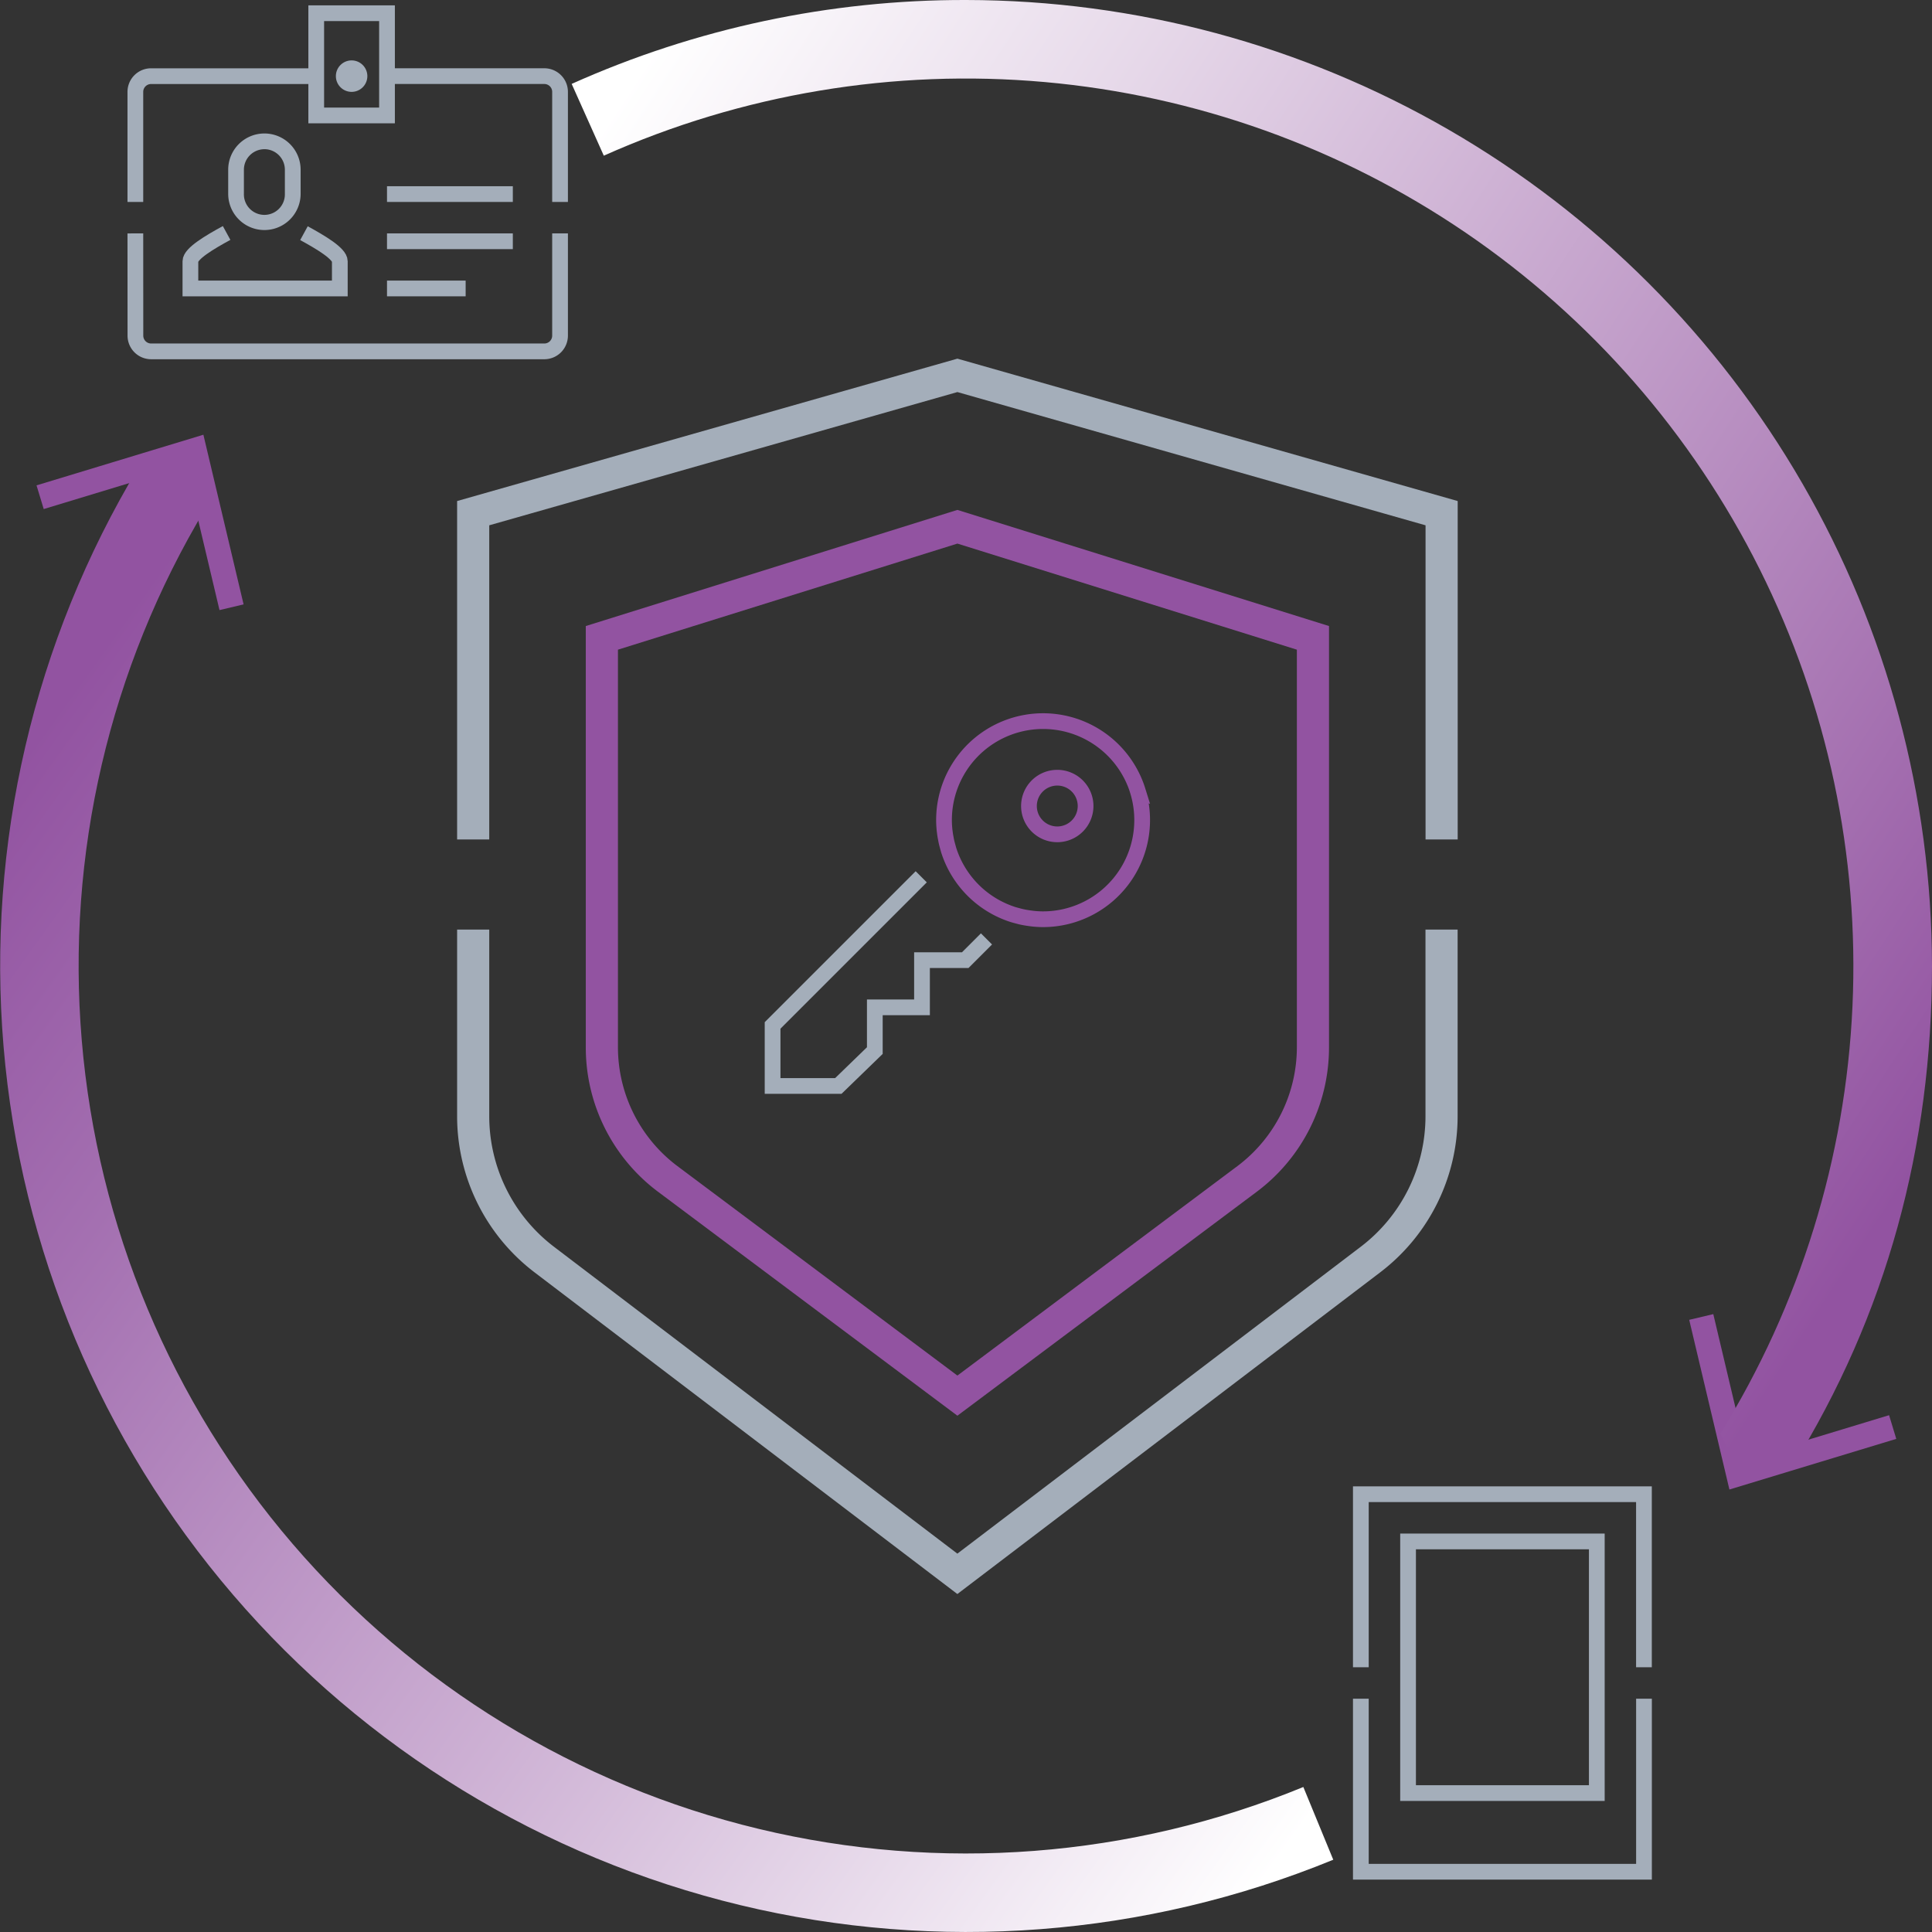 <svg id="img3" xmlns="http://www.w3.org/2000/svg" xmlns:xlink="http://www.w3.org/1999/xlink" width="231.128" height="231.128" viewBox="0 0 231.128 231.128">
  <rect x="0" y="0" width="231.128" height="231.128" fill="#333333" stroke="none"/>
  <defs>
    <clipPath id="clip-path">
      <rect id="Rectangle_2833" data-name="Rectangle 2833" width="231.128" height="231.128" fill="none"/>
    </clipPath>
    <clipPath id="clip-path-2">
      <path id="Path_9967" data-name="Path 9967" d="M115.564,0A114.694,114.694,0,0,0,68.39,10.037l3.844,8.587A106.188,106.188,0,0,1,205.807,171.5l2.144,4.263,6.428-.244c11.337-18.249,16.748-38.361,16.748-59.951A115.7,115.7,0,0,0,115.564,0Z" fill="none"/>
    </clipPath>
    <linearGradient id="linear-gradient" x1="0.702" y1="-0.046" x2="0.235" y2="0.927" gradientUnits="objectBoundingBox">
      <stop offset="0" stop-color="#fff"/>
      <stop offset="0.025" stop-color="#fff"/>
      <stop offset="0.267" stop-color="#e6d8e9"/>
      <stop offset="0.807" stop-color="#a977b4"/>
      <stop offset="1" stop-color="#9253a1"/>
    </linearGradient>
    <clipPath id="clip-path-3">
      <path id="Path_9968" data-name="Path 9968" d="M16.568,55.909A115.614,115.614,0,0,0,159.5,222.482l-3.58-8.7A106.191,106.191,0,0,1,24.6,60.808c.469-.778-2.146-5.49-2.146-5.49s-.73-.033-1.678-.033c-1.626,0-3.891.1-4.209.624" fill="none"/>
    </clipPath>
    <linearGradient id="linear-gradient-2" x1="0.121" y1="1.025" x2="0.732" y2="0.033" gradientUnits="objectBoundingBox">
      <stop offset="0" stop-color="#fff"/>
      <stop offset="0.049" stop-color="#fff"/>
      <stop offset="0.401" stop-color="#d3bad9"/>
      <stop offset="0.81" stop-color="#a470b1"/>
      <stop offset="1" stop-color="#9253a1"/>
    </linearGradient>
  </defs>
  <g id="Group_5759" data-name="Group 5759">
    <g id="Group_5758" data-name="Group 5758" clip-path="url(#clip-path)">
      <path id="Path_9952" data-name="Path 9952" d="M114.535,65.03l40.611,12.691v47.591a17.791,17.791,0,0,1-7.1,14.18l-33.51,25.069-33.51-25.069a17.791,17.791,0,0,1-7.1-14.18V77.721Zm0-4.029L70.079,74.894v50.418a21.557,21.557,0,0,0,8.642,17.259l35.814,26.792,35.814-26.792a21.557,21.557,0,0,0,8.642-17.259V74.894Z" fill="#9253a1"/>
      <path id="Path_9953" data-name="Path 9953" d="M56.607,111.205v22.321a21.556,21.556,0,0,0,8.5,17.154l49.424,37.6,49.424-37.6a21.556,21.556,0,0,0,8.5-17.154V111.205" fill="none" stroke="#a4aeba" stroke-width="3.845"/>
      <path id="Path_9954" data-name="Path 9954" d="M172.463,100.427V61.392L114.535,44.905,56.607,61.392v39.035" fill="none" stroke="#a4aeba" stroke-width="3.845"/>
      <path id="Path_9955" data-name="Path 9955" d="M110.207,104.892,92.426,122.673v7.244h7.863l4.367-4.234v-5.174H110.3v-5.645h5.174l2.54-2.54" fill="none" stroke="#a4aeba" stroke-width="1.882"/>
      <path id="Path_9956" data-name="Path 9956" d="M136.11,94.594a11.705,11.705,0,0,0-.9-2.126,11.863,11.863,0,0,0-20.847,0,11.818,11.818,0,0,0-1.43,5.651c0,.366.022.726.055,1.084.012.138.032.274.049.411.027.21.058.418.1.624.031.17.063.339.1.506s.081.321.124.48c.05.183.1.368.155.548a11.874,11.874,0,0,0,7.62,7.62c.18.059.365.105.549.155.159.044.318.087.48.124s.336.071.5.1q.311.055.625.095c.136.018.272.037.41.05.358.032.718.054,1.085.054a11.862,11.862,0,0,0,11.32-15.378Zm-9.627,5.218a3.387,3.387,0,1,1,3.387-3.387A3.387,3.387,0,0,1,126.483,99.812Z" fill="none" stroke="#9253a1" stroke-width="1.882"/>
      <path id="Path_9957" data-name="Path 9957" d="M37.831,9.111l-19.757,0A1.882,1.882,0,0,0,16.193,11V24.16" fill="none" stroke="#a4aeba" stroke-width="1.882"/>
      <path id="Path_9958" data-name="Path 9958" d="M67,24.16V10.99a1.882,1.882,0,0,0-1.882-1.882l-18.815,0" fill="none" stroke="#a4aeba" stroke-width="1.882"/>
      <path id="Path_9959" data-name="Path 9959" d="M16.193,27.923,16.2,40.155a1.882,1.882,0,0,0,1.882,1.88H65.113A1.883,1.883,0,0,0,67,40.153V27.923" fill="none" stroke="#a4aeba" stroke-width="1.882"/>
      <path id="Path_9960" data-name="Path 9960" d="M27.111,27.871c-1.988,1.083-4.333,2.46-4.333,3.388v3.249H40.653V31.259c0-.922-2.311-2.284-4.29-3.364" fill="none" stroke="#a4aeba" stroke-width="1.882"/>
      <path id="Path_9961" data-name="Path 9961" d="M31.628,17.847a2.454,2.454,0,0,1,2.451,2.45v2.888a2.451,2.451,0,1,1-4.9,0V20.3a2.454,2.454,0,0,1,2.451-2.45m0-1.882A4.332,4.332,0,0,0,27.3,20.3v2.888a4.332,4.332,0,1,0,8.664,0V20.3a4.332,4.332,0,0,0-4.332-4.332" fill="#a4aeba"/>
      <line id="Line_2825" data-name="Line 2825" x2="15.052" transform="translate(46.298 23.219)" fill="none" stroke="#a4aeba" stroke-width="1.882"/>
      <line id="Line_2826" data-name="Line 2826" x2="15.052" transform="translate(46.298 28.863)" fill="none" stroke="#a4aeba" stroke-width="1.882"/>
      <line id="Line_2827" data-name="Line 2827" x2="9.408" transform="translate(46.298 34.508)" fill="none" stroke="#a4aeba" stroke-width="1.882"/>
      <rect id="Rectangle_2831" data-name="Rectangle 2831" width="8.467" height="12.23" transform="translate(37.831 1.581)" fill="none" stroke="#a4aeba" stroke-width="1.882"/>
      <path id="Path_9962" data-name="Path 9962" d="M42.064,7.226a1.882,1.882,0,1,0,1.882,1.882,1.882,1.882,0,0,0-1.882-1.882" fill="#a4aeba"/>
      <path id="Path_9963" data-name="Path 9963" d="M226.424,170.718l-18.454,5.6-4.446-18.766" fill="none" stroke="#9253a1" stroke-width="2.962"/>
      <path id="Path_9964" data-name="Path 9964" d="M4.8,59.482l18.454-5.6L27.7,72.645" fill="none" stroke="#9253a1" stroke-width="2.962"/>
      <rect id="Rectangle_2832" data-name="Rectangle 2832" width="22.579" height="30.105" transform="translate(168.449 184.404)" fill="none" stroke="#a4aeba" stroke-width="1.882"/>
      <path id="Path_9965" data-name="Path 9965" d="M162.8,199.456v-20.7h33.868v20.7" fill="none" stroke="#a4aeba" stroke-width="1.882"/>
      <path id="Path_9966" data-name="Path 9966" d="M196.673,203.219v20.7H162.8v-20.7" fill="none" stroke="#a4aeba" stroke-width="1.882"/>
    </g>
  </g>
  <g id="Group_5761" data-name="Group 5761">
    <g id="Group_5760" data-name="Group 5760" clip-path="url(#clip-path-2)">
      <rect id="Rectangle_2834" data-name="Rectangle 2834" width="199.604" height="188.841" transform="matrix(0.161, -0.987, 0.987, 0.161, 40.542, 171.23)" fill="url(#linear-gradient)"/>
    </g>
  </g>
  <g id="Group_5763" data-name="Group 5763">
    <g id="Group_5762" data-name="Group 5762" clip-path="url(#clip-path-3)">
      <rect id="Rectangle_2835" data-name="Rectangle 2835" width="191.384" height="176.819" transform="translate(-18.074 229.25) rotate(-84.068)" fill="url(#linear-gradient-2)"/>
    </g>
  </g>
</svg>
